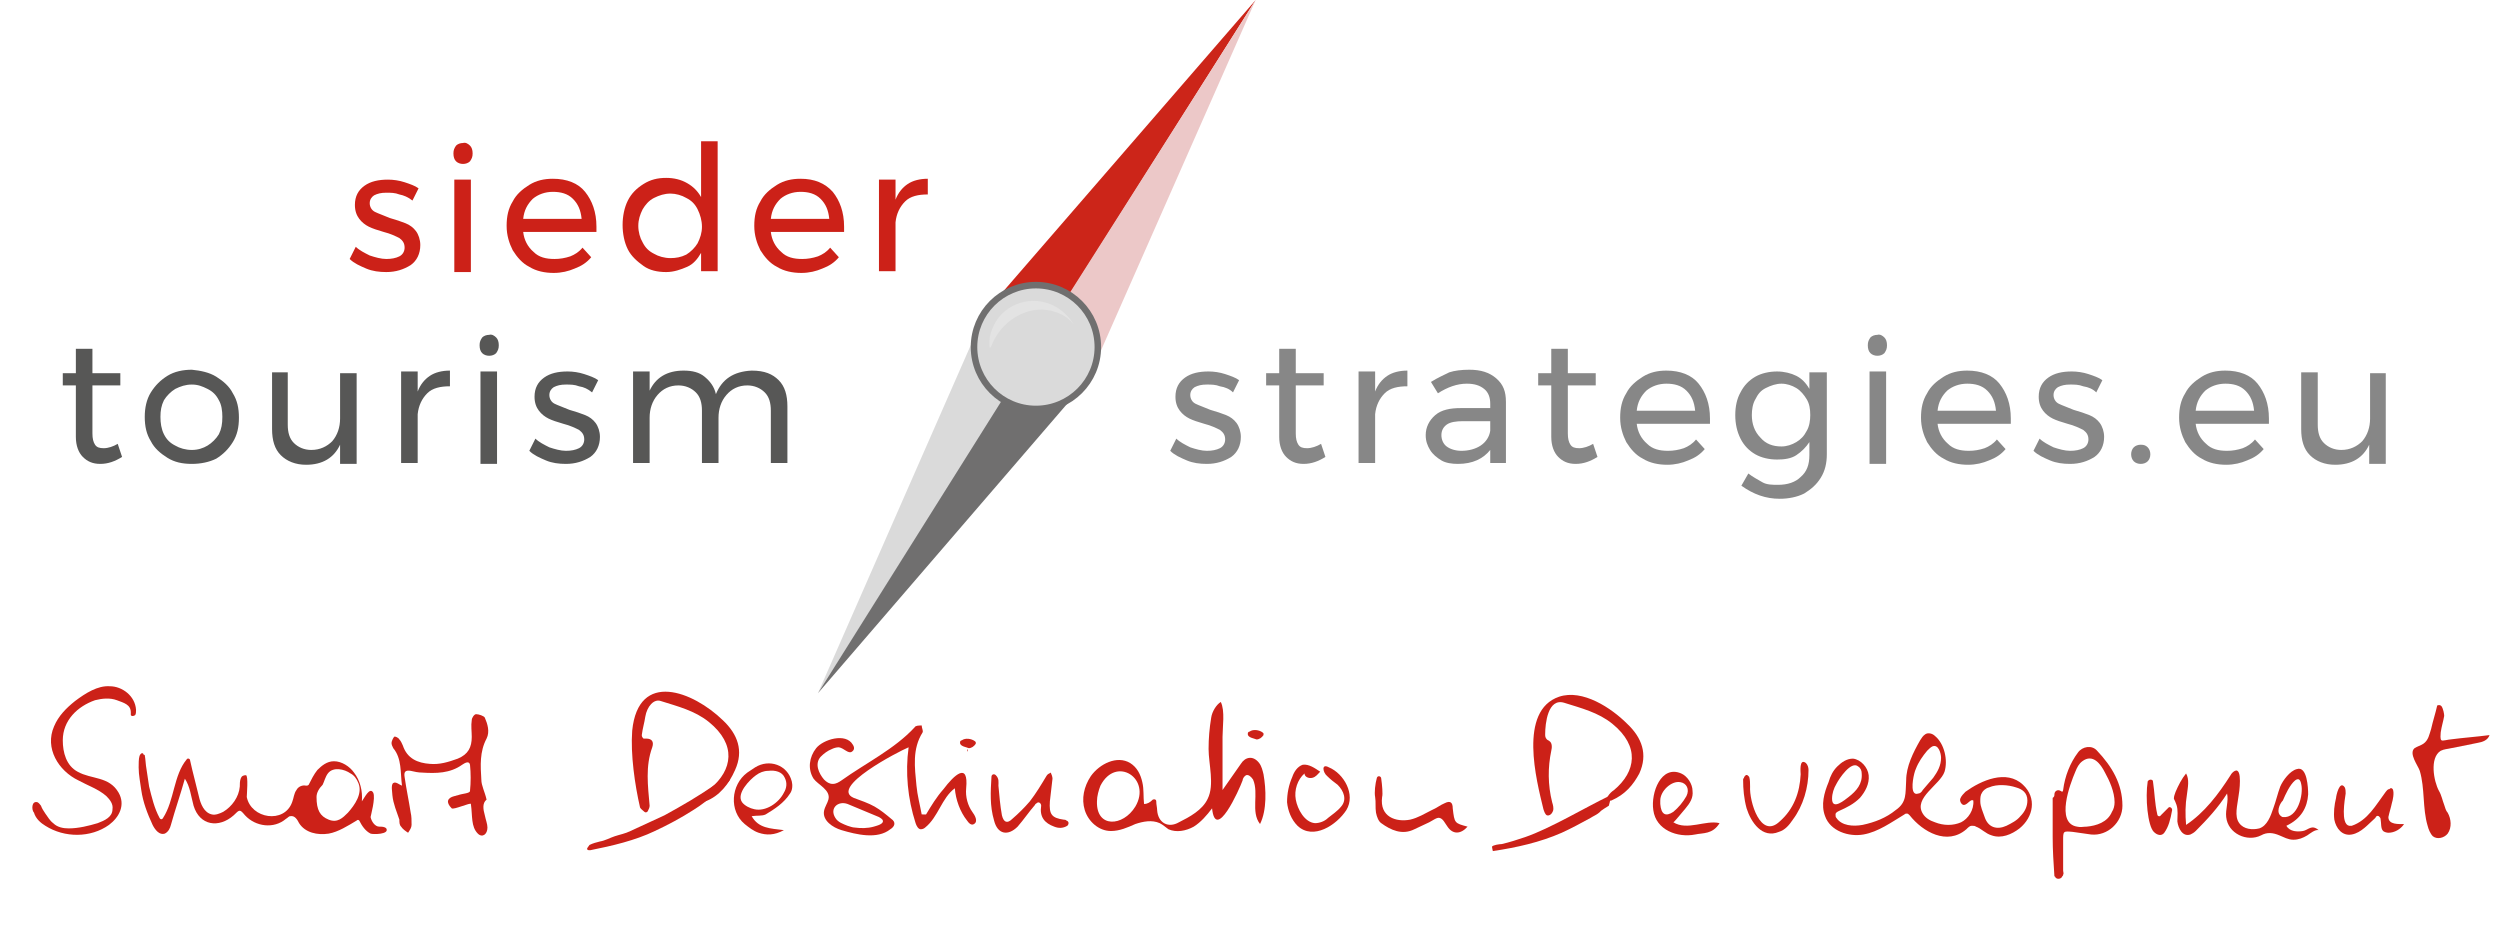<?xml version="1.0" encoding="utf-8"?>
<svg version="1.1" id="Ebene_1" xmlns="http://www.w3.org/2000/svg" xmlns:xlink="http://www.w3.org/1999/xlink" x="0px" y="0px"
	 viewBox="0 0 286.7 107" enable-background="new 0 0 286.7 107" xml:space="preserve">
<g>
	<path fill="#CC2118" d="M45.8,22.3c-0.5-0.2-1-0.2-1.5-0.2c-0.6,0-1,0.1-1.4,0.3c-0.3,0.2-0.5,0.5-0.5,0.9c0,0.4,0.2,0.8,0.6,1
		c0.4,0.2,1,0.4,1.7,0.7c0.7,0.2,1.3,0.4,1.8,0.6c0.5,0.2,0.9,0.5,1.2,0.9s0.5,1,0.5,1.6c0,1-0.4,1.8-1.1,2.3
		c-0.8,0.5-1.7,0.8-2.8,0.8c-0.8,0-1.6-0.1-2.3-0.4c-0.7-0.3-1.4-0.6-1.9-1.1l0.7-1.4c0.4,0.4,1,0.7,1.6,1c0.6,0.2,1.3,0.4,1.9,0.4
		c0.6,0,1.1-0.1,1.5-0.3c0.4-0.2,0.6-0.6,0.6-1c0-0.5-0.2-0.8-0.6-1.1c-0.4-0.2-1-0.5-1.8-0.7c-0.7-0.2-1.3-0.4-1.7-0.6
		c-0.4-0.2-0.8-0.5-1.1-0.9c-0.3-0.4-0.5-0.9-0.5-1.6c0-1,0.4-1.7,1.1-2.2c0.7-0.5,1.6-0.7,2.7-0.7c0.6,0,1.3,0.1,1.9,0.3
		c0.6,0.2,1.2,0.4,1.6,0.7l-0.7,1.4C46.8,22.6,46.3,22.4,45.8,22.3z"/>
	<path fill="#CC2118" d="M53.9,16.7c0.2,0.2,0.3,0.5,0.3,0.9s-0.1,0.6-0.3,0.9c-0.2,0.2-0.5,0.3-0.8,0.3c-0.3,0-0.6-0.1-0.8-0.3
		c-0.2-0.2-0.3-0.5-0.3-0.9s0.1-0.6,0.3-0.9c0.2-0.2,0.5-0.3,0.8-0.3C53.4,16.3,53.7,16.5,53.9,16.7z M52.2,20.6H54v10.6h-1.9V20.6z
		"/>
	<path fill="#CC2118" d="M67.1,22c0.8,1,1.3,2.3,1.3,4c0,0.3,0,0.5,0,0.6H60c0.1,0.9,0.5,1.7,1.2,2.3c0.6,0.6,1.4,0.8,2.4,0.8
		c0.6,0,1.2-0.1,1.8-0.3c0.5-0.2,1-0.5,1.4-1l1,1.1c-0.5,0.6-1.1,1-1.9,1.3c-0.7,0.3-1.5,0.5-2.4,0.5c-1,0-2-0.2-2.8-0.7
		c-0.8-0.4-1.4-1.1-1.9-1.9c-0.4-0.8-0.7-1.7-0.7-2.8s0.2-2,0.7-2.8c0.4-0.8,1.1-1.4,1.9-1.9c0.8-0.5,1.7-0.7,2.7-0.7
		C65,20.5,66.3,21,67.1,22z M66.7,25.1c-0.1-1-0.4-1.7-1-2.3c-0.6-0.6-1.4-0.8-2.3-0.8c-0.9,0-1.7,0.3-2.3,0.8
		c-0.6,0.6-1,1.3-1.1,2.3H66.7z"/>
	<path fill="#CC2118" d="M82.3,16.3v14.8h-1.9V29c-0.4,0.7-0.9,1.3-1.6,1.6s-1.5,0.6-2.4,0.6c-1,0-1.9-0.2-2.6-0.7s-1.4-1.1-1.8-1.9
		c-0.4-0.8-0.6-1.8-0.6-2.8c0-1,0.2-2,0.6-2.8s1-1.4,1.8-1.9c0.8-0.5,1.6-0.7,2.6-0.7c0.9,0,1.7,0.2,2.4,0.6
		c0.7,0.4,1.2,0.9,1.6,1.6v-6.4H82.3z M78.7,29.2c0.5-0.3,1-0.8,1.3-1.3c0.3-0.6,0.5-1.2,0.5-1.9c0-0.7-0.2-1.4-0.5-2
		s-0.7-1-1.3-1.3c-0.5-0.3-1.2-0.5-1.8-0.5c-0.7,0-1.3,0.2-1.9,0.5s-1,0.8-1.3,1.3c-0.3,0.6-0.5,1.2-0.5,1.9c0,0.7,0.2,1.4,0.5,1.9
		c0.3,0.6,0.7,1,1.3,1.3c0.5,0.3,1.2,0.5,1.9,0.5C77.5,29.6,78.1,29.5,78.7,29.2z"/>
	<path fill="#CC2118" d="M95.5,22c0.8,1,1.3,2.3,1.3,4c0,0.3,0,0.5,0,0.6h-8.4c0.1,0.9,0.5,1.7,1.2,2.3c0.6,0.6,1.4,0.8,2.4,0.8
		c0.6,0,1.2-0.1,1.8-0.3c0.5-0.2,1-0.5,1.4-1l1,1.1c-0.5,0.6-1.1,1-1.9,1.3c-0.7,0.3-1.5,0.5-2.4,0.5c-1,0-2-0.2-2.8-0.7
		c-0.8-0.4-1.4-1.1-1.9-1.9c-0.4-0.8-0.7-1.7-0.7-2.8s0.2-2,0.7-2.8c0.4-0.8,1.1-1.4,1.9-1.9c0.8-0.5,1.7-0.7,2.7-0.7
		C93.4,20.5,94.6,21,95.5,22z M95.1,25.1c-0.1-1-0.4-1.7-1-2.3c-0.6-0.6-1.4-0.8-2.3-0.8c-0.9,0-1.7,0.3-2.3,0.8
		c-0.6,0.6-1,1.3-1.1,2.3H95.1z"/>
	<path fill="#CC2118" d="M104.1,21.1c0.6-0.4,1.4-0.6,2.3-0.6v1.8c-1.1,0-2,0.2-2.6,0.8s-1,1.4-1.1,2.4v5.6h-1.9V20.6h1.9v2.3
		C103,22.1,103.5,21.5,104.1,21.1z"/>
	<path fill="#575756" d="M14,52.4c-0.8,0.5-1.6,0.8-2.5,0.8s-1.5-0.3-2-0.8s-0.8-1.3-0.8-2.3v-5.9H7.2v-1.4h1.5v-2.8h1.9v2.8h3.2
		v1.4h-3.2v5.5c0,0.6,0.1,1,0.3,1.3c0.2,0.3,0.5,0.4,1,0.4c0.5,0,1.1-0.2,1.6-0.5L14,52.4z"/>
	<path fill="#575756" d="M24.8,43.2c0.8,0.5,1.5,1.1,1.9,1.9c0.5,0.8,0.7,1.7,0.7,2.8s-0.2,2-0.7,2.8c-0.5,0.8-1.1,1.4-1.9,1.9
		C24,53,23,53.2,22,53.2c-1.1,0-2-0.2-2.8-0.7c-0.8-0.5-1.5-1.1-1.9-1.9c-0.5-0.8-0.7-1.7-0.7-2.8c0-1,0.2-2,0.7-2.8
		c0.5-0.8,1.1-1.4,1.9-1.9c0.8-0.5,1.8-0.7,2.8-0.7C23,42.5,24,42.7,24.8,43.2z M20.1,44.6c-0.5,0.3-1,0.8-1.3,1.3
		c-0.3,0.6-0.4,1.2-0.4,1.9c0,0.7,0.1,1.4,0.4,2c0.3,0.6,0.7,1,1.3,1.3c0.5,0.3,1.2,0.5,1.9,0.5c0.7,0,1.3-0.2,1.8-0.5
		c0.5-0.3,1-0.8,1.3-1.3c0.3-0.6,0.4-1.2,0.4-2c0-0.7-0.1-1.4-0.4-1.9c-0.3-0.6-0.7-1-1.3-1.3s-1.1-0.5-1.8-0.5
		C21.3,44.1,20.7,44.3,20.1,44.6z"/>
	<path fill="#575756" d="M40.9,42.6v10.6H39v-2.2c-0.7,1.5-2,2.3-3.9,2.3c-1.2,0-2.2-0.4-2.9-1.1c-0.7-0.7-1-1.7-1-3v-6.5H33v6
		c0,0.9,0.2,1.6,0.7,2.1s1.2,0.8,2,0.8c1,0,1.8-0.4,2.4-1c0.6-0.7,0.9-1.6,0.9-2.6v-5.2H40.9z"/>
	<path fill="#575756" d="M49.3,43.1c0.6-0.4,1.4-0.6,2.3-0.6v1.8c-1.1,0-2,0.2-2.6,0.8s-1,1.4-1.1,2.4v5.6H46V42.6h1.9v2.3
		C48.2,44.1,48.7,43.5,49.3,43.1z"/>
	<path fill="#575756" d="M56.9,38.7c0.2,0.2,0.3,0.5,0.3,0.9s-0.1,0.6-0.3,0.9c-0.2,0.2-0.5,0.3-0.8,0.3c-0.3,0-0.6-0.1-0.8-0.3
		c-0.2-0.2-0.3-0.5-0.3-0.9s0.1-0.6,0.3-0.9c0.2-0.2,0.5-0.3,0.8-0.3C56.4,38.3,56.7,38.5,56.9,38.7z M55.1,42.6H57v10.6h-1.9V42.6z
		"/>
	<path fill="#575756" d="M66.4,44.3c-0.5-0.2-1-0.2-1.5-0.2c-0.6,0-1,0.1-1.4,0.3c-0.3,0.2-0.5,0.5-0.5,0.9c0,0.4,0.2,0.8,0.6,1
		c0.4,0.2,1,0.4,1.7,0.7c0.7,0.2,1.3,0.4,1.8,0.6c0.5,0.2,0.9,0.5,1.2,0.9s0.5,1,0.5,1.6c0,1-0.4,1.8-1.1,2.3
		c-0.8,0.5-1.7,0.8-2.8,0.8c-0.8,0-1.6-0.1-2.3-0.4c-0.7-0.3-1.4-0.6-1.9-1.1l0.7-1.4c0.4,0.4,1,0.7,1.6,1c0.6,0.2,1.3,0.4,1.9,0.4
		c0.6,0,1.1-0.1,1.5-0.3c0.4-0.2,0.6-0.6,0.6-1c0-0.5-0.2-0.8-0.6-1.1c-0.4-0.2-1-0.5-1.8-0.7c-0.7-0.2-1.3-0.4-1.7-0.6
		c-0.4-0.2-0.8-0.5-1.1-0.9c-0.3-0.4-0.5-0.9-0.5-1.6c0-1,0.4-1.7,1.1-2.2c0.7-0.5,1.6-0.7,2.7-0.7c0.6,0,1.3,0.1,1.9,0.3
		c0.6,0.2,1.2,0.4,1.6,0.7l-0.7,1.4C67.4,44.6,67,44.4,66.4,44.3z"/>
	<path fill="#575756" d="M89.3,43.6c0.7,0.7,1,1.7,1,3v6.5h-1.9v-6c0-0.9-0.2-1.6-0.7-2.1c-0.5-0.5-1.2-0.8-2-0.8
		c-1,0-1.8,0.4-2.4,1.1s-0.9,1.6-0.9,2.6v5.2h-1.9v-6c0-0.9-0.2-1.6-0.7-2.1s-1.2-0.8-2-0.8c-1,0-1.8,0.4-2.4,1.1
		c-0.6,0.7-0.9,1.6-0.9,2.6v5.2h-1.9V42.6h1.9v2.2c0.7-1.5,2-2.3,3.9-2.3c1,0,1.8,0.2,2.4,0.7c0.6,0.5,1.1,1.1,1.3,2
		c0.7-1.7,2-2.6,4.1-2.7C87.7,42.5,88.6,42.9,89.3,43.6z"/>
	<path fill="#878787" d="M139.9,44.3c-0.5-0.2-1-0.2-1.5-0.2c-0.6,0-1,0.1-1.4,0.3c-0.3,0.2-0.5,0.5-0.5,0.9c0,0.4,0.2,0.8,0.6,1
		c0.4,0.2,1,0.4,1.7,0.7c0.7,0.2,1.3,0.4,1.8,0.6c0.5,0.2,0.9,0.5,1.2,0.9s0.5,1,0.5,1.6c0,1-0.4,1.8-1.1,2.3
		c-0.8,0.5-1.7,0.8-2.8,0.8c-0.8,0-1.6-0.1-2.3-0.4c-0.7-0.3-1.4-0.6-1.9-1.1l0.7-1.4c0.4,0.4,1,0.7,1.6,1c0.6,0.2,1.3,0.4,1.9,0.4
		c0.6,0,1.1-0.1,1.5-0.3c0.4-0.2,0.6-0.6,0.6-1c0-0.5-0.2-0.8-0.6-1.1c-0.4-0.2-1-0.5-1.8-0.7c-0.7-0.2-1.3-0.4-1.7-0.6
		c-0.4-0.2-0.8-0.5-1.1-0.9c-0.3-0.4-0.5-0.9-0.5-1.6c0-1,0.4-1.7,1.1-2.2c0.7-0.5,1.6-0.7,2.7-0.7c0.6,0,1.3,0.1,1.9,0.3
		c0.6,0.2,1.2,0.4,1.6,0.7l-0.7,1.4C141,44.6,140.5,44.4,139.9,44.3z"/>
	<path fill="#878787" d="M152,52.4c-0.8,0.5-1.6,0.8-2.5,0.8s-1.5-0.3-2-0.8s-0.8-1.3-0.8-2.3v-5.9h-1.5v-1.4h1.5v-2.8h1.9v2.8h3.2
		v1.4h-3.2v5.5c0,0.6,0.1,1,0.3,1.3c0.2,0.3,0.5,0.4,1,0.4c0.5,0,1.1-0.2,1.6-0.5L152,52.4z"/>
	<path fill="#878787" d="M159.1,43.1c0.6-0.4,1.4-0.6,2.3-0.6v1.8c-1.1,0-2,0.2-2.6,0.8s-1,1.4-1.1,2.4v5.6h-1.9V42.6h1.9v2.3
		C158,44.1,158.5,43.5,159.1,43.1z"/>
	<path fill="#878787" d="M170.9,53.1v-1.5c-0.8,1-2,1.6-3.7,1.6c-0.7,0-1.4-0.1-1.9-0.4s-1-0.7-1.3-1.2c-0.3-0.5-0.5-1-0.5-1.7
		c0-0.9,0.4-1.7,1.1-2.3c0.7-0.6,1.7-0.8,2.9-0.8h3.4v-0.5c0-0.7-0.2-1.3-0.7-1.7c-0.5-0.4-1.1-0.6-2-0.6c-1.1,0-2.2,0.4-3.3,1.1
		l-0.8-1.3c0.8-0.5,1.5-0.8,2.1-1.1c0.6-0.2,1.4-0.3,2.3-0.3c1.3,0,2.3,0.3,3.1,1s1.1,1.5,1.1,2.7l0,7H170.9z M169.8,51.1
		c0.6-0.4,1-1,1.1-1.7v-1.1h-3.1c-0.8,0-1.5,0.1-1.9,0.4c-0.4,0.3-0.6,0.7-0.6,1.2c0,0.5,0.2,1,0.6,1.3c0.4,0.3,1,0.5,1.7,0.5
		C168.4,51.7,169.2,51.5,169.8,51.1z"/>
	<path fill="#878787" d="M183.2,52.4c-0.8,0.5-1.6,0.8-2.5,0.8s-1.5-0.3-2-0.8s-0.8-1.3-0.8-2.3v-5.9h-1.5v-1.4h1.5v-2.8h1.9v2.8
		h3.2v1.4h-3.2v5.5c0,0.6,0.1,1,0.3,1.3c0.2,0.3,0.5,0.4,1,0.4c0.5,0,1.1-0.2,1.6-0.5L183.2,52.4z"/>
	<path fill="#878787" d="M194.8,44c0.8,1,1.3,2.3,1.3,4c0,0.3,0,0.5,0,0.6h-8.4c0.1,0.9,0.5,1.7,1.2,2.3c0.6,0.6,1.4,0.8,2.4,0.8
		c0.6,0,1.2-0.1,1.8-0.3c0.5-0.2,1-0.5,1.4-1l1,1.1c-0.5,0.6-1.1,1-1.9,1.3c-0.7,0.3-1.5,0.5-2.4,0.5c-1,0-2-0.2-2.8-0.7
		c-0.8-0.4-1.4-1.1-1.9-1.9c-0.4-0.8-0.7-1.7-0.7-2.8s0.2-2,0.7-2.8c0.4-0.8,1.1-1.4,1.9-1.9c0.8-0.5,1.7-0.7,2.7-0.7
		C192.7,42.5,194,43,194.8,44z M194.4,47.1c-0.1-1-0.4-1.7-1-2.3c-0.6-0.6-1.4-0.8-2.3-0.8c-0.9,0-1.7,0.3-2.3,0.8
		c-0.6,0.6-1,1.3-1.1,2.3H194.4z"/>
	<path fill="#878787" d="M209.5,42.6v9.5c0,1-0.2,1.9-0.7,2.7s-1.1,1.3-1.9,1.8c-0.8,0.4-1.8,0.6-2.8,0.6c-1.6,0-3-0.5-4.4-1.5
		l0.8-1.4c0.5,0.4,1.1,0.7,1.6,1s1.2,0.3,1.8,0.3c1.1,0,2-0.3,2.6-0.9c0.7-0.6,1-1.4,1-2.5v-1.5c-0.4,0.6-0.9,1.1-1.5,1.5
		c-0.6,0.4-1.4,0.5-2.2,0.5c-0.9,0-1.8-0.2-2.5-0.6s-1.3-1-1.7-1.8c-0.4-0.8-0.6-1.7-0.6-2.7c0-1,0.2-1.9,0.6-2.6
		c0.4-0.8,1-1.4,1.7-1.8s1.6-0.6,2.5-0.6c0.8,0,1.6,0.2,2.2,0.5s1.1,0.8,1.5,1.5v-1.9H209.5z M206,50.7c0.5-0.3,0.9-0.7,1.2-1.3
		c0.3-0.5,0.4-1.2,0.4-1.8c0-0.7-0.1-1.3-0.4-1.8c-0.3-0.5-0.7-1-1.2-1.3c-0.5-0.3-1.1-0.5-1.7-0.5s-1.2,0.2-1.8,0.5
		s-0.9,0.7-1.2,1.3c-0.3,0.5-0.4,1.2-0.4,1.8c0,1,0.3,1.9,1,2.6c0.6,0.7,1.4,1,2.4,1C204.9,51.2,205.5,51,206,50.7z"/>
	<path fill="#878787" d="M216.1,38.7c0.2,0.2,0.3,0.5,0.3,0.9s-0.1,0.6-0.3,0.9c-0.2,0.2-0.5,0.3-0.8,0.3c-0.3,0-0.6-0.1-0.8-0.3
		c-0.2-0.2-0.3-0.5-0.3-0.9s0.1-0.6,0.3-0.9c0.2-0.2,0.5-0.3,0.8-0.3C215.6,38.3,215.9,38.5,216.1,38.7z M214.4,42.6h1.9v10.6h-1.9
		V42.6z"/>
	<path fill="#878787" d="M229.3,44c0.8,1,1.3,2.3,1.3,4c0,0.3,0,0.5,0,0.6h-8.4c0.1,0.9,0.5,1.7,1.2,2.3c0.6,0.6,1.4,0.8,2.4,0.8
		c0.6,0,1.2-0.1,1.8-0.3c0.5-0.2,1-0.5,1.4-1l1,1.1c-0.5,0.6-1.1,1-1.9,1.3c-0.7,0.3-1.5,0.5-2.4,0.5c-1,0-2-0.2-2.8-0.7
		c-0.8-0.4-1.4-1.1-1.9-1.9c-0.4-0.8-0.7-1.7-0.7-2.8s0.2-2,0.7-2.8c0.4-0.8,1.1-1.4,1.9-1.9c0.8-0.5,1.7-0.7,2.7-0.7
		C227.2,42.5,228.5,43,229.3,44z M228.9,47.1c-0.1-1-0.4-1.7-1-2.3c-0.6-0.6-1.4-0.8-2.3-0.8c-0.9,0-1.7,0.3-2.3,0.8
		c-0.6,0.6-1,1.3-1.1,2.3H228.9z"/>
	<path fill="#878787" d="M238.9,44.3c-0.5-0.2-1-0.2-1.5-0.2c-0.6,0-1,0.1-1.4,0.3c-0.3,0.2-0.5,0.5-0.5,0.9c0,0.4,0.2,0.8,0.6,1
		c0.4,0.2,1,0.4,1.7,0.7c0.7,0.2,1.3,0.4,1.8,0.6c0.5,0.2,0.9,0.5,1.2,0.9s0.5,1,0.5,1.6c0,1-0.4,1.8-1.1,2.3
		c-0.8,0.5-1.7,0.8-2.8,0.8c-0.8,0-1.6-0.1-2.3-0.4c-0.7-0.3-1.4-0.6-1.9-1.1l0.7-1.4c0.4,0.4,1,0.7,1.6,1c0.6,0.2,1.3,0.4,1.9,0.4
		c0.6,0,1.1-0.1,1.5-0.3c0.4-0.2,0.6-0.6,0.6-1c0-0.5-0.2-0.8-0.6-1.1c-0.4-0.2-1-0.5-1.8-0.7c-0.7-0.2-1.3-0.4-1.7-0.6
		c-0.4-0.2-0.8-0.5-1.1-0.9c-0.3-0.4-0.5-0.9-0.5-1.6c0-1,0.4-1.7,1.1-2.2c0.7-0.5,1.6-0.7,2.7-0.7c0.6,0,1.3,0.1,1.9,0.3
		c0.6,0.2,1.2,0.4,1.6,0.7l-0.7,1.4C240,44.6,239.5,44.4,238.9,44.3z"/>
	<path fill="#878787" d="M246.3,51.3c0.2,0.2,0.3,0.5,0.3,0.8c0,0.3-0.1,0.6-0.3,0.8c-0.2,0.2-0.5,0.3-0.8,0.3
		c-0.3,0-0.6-0.1-0.8-0.3c-0.2-0.2-0.3-0.5-0.3-0.8c0-0.3,0.1-0.6,0.3-0.8s0.5-0.3,0.8-0.3C245.9,51,246.1,51.1,246.3,51.3z"/>
	<path fill="#878787" d="M258.9,44c0.8,1,1.3,2.3,1.3,4c0,0.3,0,0.5,0,0.6h-8.4c0.1,0.9,0.5,1.7,1.2,2.3c0.6,0.6,1.4,0.8,2.4,0.8
		c0.6,0,1.2-0.1,1.8-0.3c0.5-0.2,1-0.5,1.4-1l1,1.1c-0.5,0.6-1.1,1-1.9,1.3c-0.7,0.3-1.5,0.5-2.4,0.5c-1,0-2-0.2-2.8-0.7
		c-0.8-0.4-1.4-1.1-1.9-1.9c-0.4-0.8-0.7-1.7-0.7-2.8s0.2-2,0.7-2.8c0.4-0.8,1.1-1.4,1.9-1.9c0.8-0.5,1.7-0.7,2.7-0.7
		C256.8,42.5,258.1,43,258.9,44z M258.5,47.1c-0.1-1-0.4-1.7-1-2.3c-0.6-0.6-1.4-0.8-2.3-0.8c-0.9,0-1.7,0.3-2.3,0.8
		c-0.6,0.6-1,1.3-1.1,2.3H258.5z"/>
	<path fill="#878787" d="M273.6,42.6v10.6h-1.9v-2.2c-0.7,1.5-2,2.3-3.9,2.3c-1.2,0-2.2-0.4-2.9-1.1c-0.7-0.7-1-1.7-1-3v-6.5h1.9v6
		c0,0.9,0.2,1.6,0.7,2.1s1.2,0.8,2,0.8c1,0,1.8-0.4,2.4-1c0.6-0.7,0.9-1.6,0.9-2.6v-5.2H273.6z"/>
</g>
<g>
	<polygon fill="#CC2519" points="144,0 112.9,35.9 118.9,39.7 	"/>
	<polygon fill="#ECC8C8" points="144,0 124.8,43.5 118.8,39.7 	"/>
	<polygon fill="#DADADA" points="93.8,79.5 112.9,36 118.9,39.8 	"/>
	<polygon fill="#706F6F" points="93.8,79.5 124.8,43.5 118.8,39.7 	"/>
	<circle fill="#DADADA" stroke="#706F6F" stroke-width="0.75" stroke-miterlimit="10" cx="118.8" cy="39.8" r="7.1"/>
	<path fill="#E3E3E3" d="M113.8,39.4c1.3-3,4.6-4.6,7.3-3.6c0.9,0.3,1.6,0.8,2.1,1.5c-0.6-1-1.5-1.9-2.7-2.4
		c-2.7-1.1-5.7,0.2-6.7,2.8c-0.3,0.7-0.4,1.5-0.3,2.2C113.7,39.8,113.7,39.6,113.8,39.4z"/>
</g>
<g>
	<g>
		<path fill="#CC2118" d="M110.1,85.2c0,0,0-0.1,0-0.1c0-0.1,0.1-0.2,0.2-0.2c0.4-0.3,1.1-0.2,1.5,0.1c0,0,0.1,0.1,0.1,0.1
			c0,0.1,0,0.1,0,0.2c-0.2,0.3-0.5,0.5-0.8,0.5C110.9,85.7,110.1,85.6,110.1,85.2z"/>
		<path fill="#CC2118" d="M110.9,85.9C110.9,85.9,110.9,86,110.9,85.9c0.1,0.1,0.1,0.2,0,0.3"/>
		<path fill="#CC2118" d="M143.1,84.2c0,0,0-0.1,0-0.1c0-0.1,0.1-0.2,0.2-0.2c0.4-0.3,1.1-0.2,1.5,0.1c0,0,0.1,0.1,0.1,0.1
			c0,0.1,0,0.1,0,0.2c-0.2,0.3-0.5,0.5-0.8,0.5C143.9,84.7,143.1,84.6,143.1,84.2z"/>
	</g>
</g>
<g>
	<path fill="#CC2118" d="M16.6,86.6c0.1,0.5,0.1,1.1,0.2,1.6c0.1,0.7,0.2,1.3,0.3,2c0.3,1.2,0.6,2.5,1.2,3.6c0.1,0.2,0.3,0.2,0.4,0
		c1.3-2,1.2-4.9,2.7-6.7c0.1-0.2,0.4-0.1,0.4,0.1c0.3,1.4,0.7,2.8,1,4.1c0.2,0.9,0.6,1.9,1.5,2.1c0.4,0.1,0.9-0.1,1.3-0.3
		c1-0.6,1.8-1.7,1.9-2.9c0-0.3,0-0.6,0.1-0.9c0.1-0.3,0.3-0.4,0.6-0.4c0.3,0,0.1,2.3,0.1,2.5c0.5,2.5,4.3,3.1,5.2,0.6
		c0.2-0.5,0.2-1,0.5-1.4c0.2-0.4,0.7-0.6,1.1-0.5c0.1,0,0.2,0,0.3-0.1c0.3-0.6,0.6-1.2,1-1.7c0.5-0.5,1.1-1,1.9-1
		c0.9,0,1.8,0.6,2.3,1.3c0.7,0.9,1,2.1,0.9,3.3c0.3-0.4,0.9-1.7,1.3-1c0.3,0.6-0.3,2.7-0.3,2.8c0.1,0.5,0.5,1.1,1,1.1
		c0.3,0,0.6,0,0.8,0.2c0.4,0.7-1.5,0.7-1.8,0.6c-0.6-0.3-1-0.9-1.3-1.5C41.1,94,41,94,40.9,94.1c-1,0.6-2.1,1.3-3.2,1.5
		c-1.3,0.2-2.7-0.1-3.4-1.2c-0.2-0.4-0.5-0.9-1-0.8c-0.2,0-0.3,0.2-0.5,0.3c-1.4,1.2-3.5,0.9-4.7-0.4c-0.6-0.7-0.6-0.7-1.3,0
		c-1.7,1.5-3.9,1.2-4.6-1.1c-0.3-1.1-0.4-2.2-1-3.1c-0.5,1.8-1.1,3.5-1.6,5.3c-0.1,0.4-0.3,0.8-0.7,1c-0.6,0.2-1.1-0.4-1.4-1
		c-0.6-1.3-1.1-2.6-1.3-4c-0.1-0.8-0.3-1.7-0.3-2.6c0-0.4,0-1,0.1-1.3c0.1-0.3,0.4-0.5,0.5-0.1C16.5,86.5,16.6,86.6,16.6,86.6z
		 M36.3,91.4c0,1.5,0.4,2.2,1.4,2.6c1,0.4,1.6-0.2,2.2-0.8c0.8-0.9,1.7-2.2,1.2-3.4c-0.2-0.5-0.5-0.9-0.9-1.1c-0.7-0.5-2-0.8-2.6,0
		c-0.3,0.4-0.4,0.9-0.6,1.3C36.6,90.4,36.3,90.9,36.3,91.4z"/>
	<path fill="#CC2118" d="M226.3,91.8c-0.3-0.2-0.6,0.4-1,0.5c-0.3,0.1-0.6-0.4-0.5-0.7c0.1-0.3,0.4-0.6,0.6-0.8
		c1.8-1.3,4.7-2.6,6.6-0.8c1.6,1.5,1.2,3.7-0.4,5c-0.9,0.7-2.1,1.2-3.2,0.8c-0.7-0.2-1.2-0.8-1.8-1c-0.1-0.1-0.3-0.1-0.5-0.1
		c-0.2,0-0.4,0.2-0.6,0.4c-2.2,1.9-5,0.3-6.5-1.6c-0.1-0.1-0.2-0.2-0.3-0.2c-0.1,0-0.2,0-0.3,0.1c-1.5,0.9-3,2-4.7,2.3
		c-1.7,0.3-3.8-0.4-4.4-2.1c-0.5-1.3-0.1-2.7,0.4-3.9c0.2-0.7,0.5-1.3,1-1.8s1.1-0.9,1.8-0.9c0.9,0.1,1.7,1,1.8,1.9
		c0.1,1-0.4,1.9-1,2.6c-0.7,0.7-1.5,1.1-2.4,1.5c-0.2,0.1-0.4,0.2-0.4,0.4c0,0.2,0,0.3,0.1,0.4c0.6,0.9,1.9,1,3,0.8
		c1.4-0.3,2.7-0.8,3.8-1.7c1.3-0.9,1.1-1.9,1.2-3.4c0-1.6,0.8-3.2,1.6-4.6c0.2-0.3,0.3-0.5,0.6-0.7c0.3-0.2,0.8-0.1,1.1,0.2
		c1.1,0.9,1.5,2.8,1.1,4.1c-0.5,1.5-3.6,3-2.5,4.8c0.3,0.5,0.8,0.8,1.4,1c1,0.4,2.1,0.4,3,0C225.7,93.9,226.4,92.9,226.3,91.8z
		 M227.3,90.9c-0.2,0.3-0.2,0.6-0.2,1c0,0.6,0.3,1.2,0.5,1.8c0.4,1.2,1.4,1.5,2.5,1c0.6-0.3,1.2-0.6,1.6-1.1
		c0.5-0.5,0.8-1.1,0.8-1.8c0-0.9-0.6-1.3-1.3-1.5c-0.9-0.3-2.2-0.4-3.1,0C227.7,90.4,227.4,90.7,227.3,90.9z M219.5,90.9
		c0.1,0.1,0.2,0.2,0.5,0.1c0.2,0,0.4-0.2,0.5-0.4c0.4-0.5,0.8-0.9,1.2-1.4c0.5-0.7,0.9-1.4,0.9-2.3c0-0.5-0.3-1.6-1-1.3
		c-0.2,0.1-0.4,0.3-0.6,0.5c-0.5,0.6-1,1.3-1.3,2.1C219.5,88.6,219.1,90.4,219.5,90.9z M210.1,91.6
		C210.1,91.7,210.1,91.7,210.1,91.6c0,1.4,1.5,0.1,1.9-0.2c0.9-0.7,1.6-1.5,1.5-2.7c0-0.3-0.1-0.6-0.4-0.8c-0.8-0.7-2.2,1.4-2.5,2
		C210.3,90.4,210.1,91,210.1,91.6z"/>
	<path fill="#CC2118" d="M139,92.7c-0.6,0.8-1.3,1.6-2.1,2.1c-0.9,0.5-2,0.7-2.9,0.3c-0.3-0.2-0.6-0.5-1-0.7
		c-0.9-0.4-1.9-0.2-2.8,0.1c-0.9,0.4-1.8,0.8-2.8,0.8c-1.4,0-2.6-1.1-3-2.4c-0.4-1.3-0.1-2.7,0.7-3.9c1-1.4,3-2.4,4.5-1.5
		c0.8,0.5,1.2,1.3,1.4,2.2c0.2,0.8,0.1,1.7,0.2,2.5c0.4,0,0.7-0.2,1-0.5c0.2-0.1,0.4,0,0.4,0.2c0,0.4,0.1,0.7,0.1,1
		c0.1,1.5,1.3,2.1,2.5,1.4c1.2-0.6,2.7-1.4,3.3-2.7c0.8-1.6,0.1-4,0.1-5.7c0-1.2,0.1-2.4,0.3-3.6c0.1-0.7,0.6-1.5,1.1-1.8
		c0.5,1,0.2,2.9,0.2,4c0,2,0,4,0,6.1c0.7-1,1.4-2,2.1-3c0.5-0.8,1.4-1,2.1-0.1c0.3,0.4,0.4,0.9,0.5,1.3c0.3,1.7,0.4,4.1-0.4,5.7
		c-1.1-1.4-0.1-3.5-0.8-5.1c-0.2-0.3-0.5-0.6-0.8-0.5c-0.2,0.1-0.4,0.4-0.4,0.6C142.1,90.6,139.4,96.6,139,92.7z M125.8,91.9
		c-0.1,3.1,3,2.9,4.4,0.6c1.9-3.2-2.2-5.9-4-2.4C126,90.6,125.8,91.3,125.8,91.9z"/>
	<path fill="#CC2118" d="M106.2,93.4c0.6-1,1.2-2,2-2.9c1.2-1.6,2.9-3.2,2.6-0.1c-0.1,1,0.2,2,0.7,2.7c0.3,0.4,0.7,1.1,0.2,1.4
		c-0.3,0.2-0.6-0.1-0.8-0.4c-0.8-1-1.3-2.4-1.4-3.7c-1.5,1.1-1.9,3.3-3.4,4.5c-0.1,0.1-0.3,0.2-0.5,0.2c-0.3,0-0.5-0.4-0.6-0.7
		c-0.9-2.8-1.2-5.8-0.8-8.7c-1.2,0.5-9.1,4.6-6.3,5.8c0.8,0.3,1.7,0.6,2.4,1c0.7,0.4,1.3,0.9,1.9,1.4c0.6,0.4,0.4,0.9-0.1,1.2
		c-1.5,1.2-3.9,0.6-5.6,0.1c-1-0.3-2.2-1.1-2-2.2c0.1-0.5,0.4-0.9,0.5-1.3c0.3-1.1-1.2-1.7-1.7-2.4c-0.7-1.1-0.5-2.5,0.3-3.5
		c0.8-1,3.4-1.8,4.2-0.4c0.2,0.3,0.2,0.6-0.1,0.8c-0.4,0.3-0.9-0.4-1.5-0.5c-0.3,0-0.6,0.1-0.8,0.2c-0.5,0.2-0.9,0.5-1.3,0.9
		c-0.7,0.8-0.2,1.9,0.4,2.6c0.3,0.3,0.6,0.5,1,0.5c0.4,0,0.7-0.2,1-0.4c2.8-2,6.1-3.6,8.4-6.1c0.1-0.2,0.5-0.2,0.8-0.2
		c0,0.3,0.2,0.6,0.1,0.8c-1.2,1.9-0.9,4-0.7,6.1c0.1,1.1,0.4,2.2,0.6,3.3C105.9,93.4,106.1,93.4,106.2,93.4z M98,94.9
		c0.7,0.1,1.5,0.1,2.2-0.1c0.3-0.1,1.3-0.3,1-0.8c-0.1-0.1-0.2-0.2-0.4-0.3c-1.2-0.5-2.4-1-3.6-1.5c-1.1-0.4-2.1,0.5-1.4,1.6
		c0.3,0.5,0.9,0.7,1.4,0.9C97.5,94.8,97.8,94.9,98,94.9z"/>
	<path fill="#CC2118" d="M55.8,91.7c-0.5,0.4-0.4,1.1-0.2,1.8c0.1,0.5,0.3,1,0.3,1.4c0,0.8-0.6,1.2-1.1,0.7c-0.8-0.8-0.6-2-0.8-3.4
		c0-0.2-2,0.7-2.2,0.5c-0.7-0.7-0.5-1.2,0.3-1.4c0.1,0,0.3-0.1,0.4-0.1c0.5-0.2,1.4-0.2,1.4-0.5c0.1-1,0.1-2,0-3
		c-0.1-0.5-0.6-0.2-0.9,0c-1.4,1-3,1-4.6,0.9c-0.4,0-0.9-0.1-1.3-0.2c-0.6-0.1-0.8,0.1-0.7,0.7c0.2,1.4,0.5,2.8,0.7,4.1
		c0.1,0.4,0.1,0.9,0.1,1.4c0,0.3-0.2,0.6-0.4,0.9c-0.3-0.2-0.6-0.4-0.8-0.7c-0.2-0.2-0.2-0.5-0.2-0.8c-0.3-0.9-0.7-1.8-0.8-2.8
		c0-0.3-0.2-1.2,0.1-1.4c0.3-0.2,0.7,0.2,1,0.3c-0.2-1.5,0-3.1-1-4.3c-0.1-0.2-0.2-0.4-0.2-0.6c0-0.2,0.2-0.6,0.3-0.7
		c0.1-0.1,0.5,0.1,0.6,0.3c0.2,0.2,0.3,0.5,0.4,0.7c0.5,1.5,1.7,2,3.1,2.1c1.1,0.1,2.1-0.2,3.2-0.6c1.2-0.5,1.6-1.3,1.6-2.5
		c0-0.6-0.1-1.3,0-1.9c0-0.3,0.3-0.7,0.5-0.7c0.3,0,0.9,0.2,1,0.4c0.3,0.7,0.6,1.6,0.2,2.4c-0.8,1.5-0.7,3.1-0.6,4.7
		C55.2,90.1,55.6,90.8,55.8,91.7z"/>
	<path fill="#CC2118" d="M262.2,94.7c0.4,0.7,1.3,0.7,1.9,0.6c0.6-0.1,1-0.8,1.8-0.1c-0.4-0.1-1,0.4-1.3,0.6c-0.5,0.3-1,0.5-1.6,0.5
		c-0.6,0-1.1-0.3-1.6-0.5c-0.7-0.3-1.4-0.4-2.1,0c-1.6,0.8-3.8-0.2-4-2.1c-0.1-0.9,0.3-1.8,0.1-2.7c-1,1.6-2.3,3-3.6,4.3
		c-0.2,0.2-0.4,0.3-0.6,0.4c-0.9,0.3-1.4-0.7-1.5-1.5c0-0.6,0.1-1.3-0.1-1.9c-0.1-0.3-0.2-0.5-0.3-0.7c0-0.3,0.1-0.5,0.2-0.8
		c0.3-0.7,0.7-1.5,1.2-2.1c0.4,0.7,0.2,1.6,0.1,2.4c-0.2,1.2-0.2,2.3-0.1,3.5c2.1-1.4,3.7-3.5,5.1-5.7c0.1-0.2,0.3-0.4,0.5-0.5
		c0.9-0.4,0.5,2.5,0.4,3c-0.1,0.9-0.5,2.2,0.1,3c0.5,0.7,1.5,0.8,2.3,0.6c0.9-0.3,1.3-1.4,1.6-2.3c0.3-0.8,0.5-1.7,0.8-2.5
		c0.3-0.7,1.1-1.8,1.9-2c1.2-0.4,1.3,2.2,1.3,2.9C264.6,92.6,263.9,93.9,262.2,94.7z M261.6,93.6c0,0,0.1,0.1,0.2,0.1
		c1.7,0.2,2.4-2.6,2.1-3.8c-0.1-0.5-0.3-0.7-0.7-0.4c-0.6,0.5-1.1,1.6-1.4,2.3C261.4,92.2,261,93.2,261.6,93.6z"/>
	<path fill="#CC2118" d="M280,81c0.2,0.3,0.3,0.9,0.3,1.1c-0.1,0.6-0.3,1.2-0.4,1.9c0,0.2-0.1,0.8,0.1,0.9c0.1,0.1,0.8-0.1,1-0.1
		c1.5-0.2,3-0.3,4.5-0.5c-0.2,0.6-0.8,0.8-1.4,0.9c-1,0.2-2,0.4-3,0.6c-0.4,0.1-0.8,0.1-1.2,0.3c-1.3,0.8-0.8,3.5-0.2,4.6
		c0.3,0.5,0.4,1.1,0.6,1.6c0.1,0.3,0.2,0.7,0.4,0.9c0.4,0.7,0.5,1.7,0,2.4c-0.4,0.5-1.2,0.7-1.7,0.3c-0.3-0.3-0.5-0.8-0.6-1.2
		c-0.6-2-0.3-4.3-0.9-6.3c-0.2-0.6-1.3-2-0.6-2.6c0.3-0.2,0.7-0.3,1-0.5c0.6-0.4,0.7-1.1,0.9-1.7c0.2-0.9,0.5-1.8,0.7-2.7
		C279.8,80.8,279.9,80.9,280,81z"/>
	<path fill="#CC2118" d="M4.3,92C4.3,92,4.3,92,4.3,92c0.2,0.1,0.3,0.3,0.4,0.4C4.8,92.7,5,93,5.2,93.3c0.3,0.4,0.5,0.8,0.9,1.1
		C6.6,94.9,7.3,95,7.9,95c1.1,0,2.3-0.3,3.3-0.6c0.8-0.3,1.7-0.7,1.7-1.6c0.1-0.6-0.3-1.1-0.7-1.5c-0.9-0.8-2.1-1.2-3.2-1.8
		c-2.3-1.1-3.9-3.7-2.8-6.2c0.5-1.2,1.4-2.1,2.4-2.9c1.2-0.9,2.6-1.8,4-1.7c1.4,0,2.9,1.1,3,2.7c0,0.2,0,0.5-0.1,0.6s-0.4,0.2-0.5,0
		c0-0.1,0-0.2,0-0.3c0-0.9-0.8-1.1-1.6-1.4c-0.8-0.3-1.7-0.2-2.5,0c-2,0.7-3.7,2.3-3.7,4.6c0,1.4,0.4,2.9,1.7,3.6
		c1.6,0.9,3.6,0.5,4.7,2.4c0.8,1.4,0.1,2.8-1.1,3.7c-2.1,1.5-5.1,1.5-7.3,0.1c-0.5-0.3-1.1-0.8-1.3-1.5C3.6,92.9,3.6,91.8,4.3,92z"
		/>
	<path fill="#CC2118" d="M235.6,91.1c0-0.4,0.4-0.6,0.7-0.4c0.1,0,0.1,0.1,0.2,0.1c0.1-0.1,0.1-0.2,0.1-0.2c0.2-1.6,0.8-3.1,1.7-4.3
		c0.5-0.7,1.6-0.9,2.2-0.2c1.7,1.8,2.9,3.8,2.9,6.3c0,1.9-1.7,3.5-3.6,3.3c-0.7-0.1-1.4-0.2-2.1-0.3c-1.1-0.1-1.1-0.1-1.1,1
		c0,1.1,0,2.3,0,3.4c0,0.2,0.1,0.4,0,0.5c0,0.1,0,0.1-0.1,0.2c-0.1,0.3-0.6,0.4-0.8,0.1c0,0,0-0.1-0.1-0.1c-0.1-1.5-0.2-3-0.2-4.5
		c0-1.5,0-3,0-4.5C235.6,91.4,235.6,91.2,235.6,91.1z M242.5,92c0-1.2-0.6-2.5-1.1-3.4c-0.5-1-1.4-2.2-2.6-1.3
		c-0.4,0.3-0.6,0.7-0.8,1.2c-0.6,1.4-2.3,5.9,0.2,6.3c0.4,0.1,0.7,0,1.1,0c1.1-0.1,2.4-0.5,2.9-1.7C242.4,92.8,242.5,92.4,242.5,92z
		"/>
	<path fill="#CC2118" d="M80.9,91.9c-0.3,0.1-0.9-0.3-0.7-0.5c0.2-0.3,1-0.8,1.3-1c2.5-2.1,3-5-0.2-7.6c-1.6-1.3-3.6-1.8-5.5-2.4
		C75,80.1,74.2,81,74,82.2c-0.1,0.7-0.3,1.3-0.4,2.1c0,0.2,0.1,0.3,0.2,0.4c0.1,0,0.2,0,0.3,0c0.7,0,0.9,0.4,0.7,1
		c-0.8,2.2-0.5,4.4-0.3,6.7c0,0.2-0.1,0.4-0.2,0.6c-0.1,0.2-0.3,0.2-0.4,0.1c-0.2-0.2-0.4-0.3-0.5-0.5c-0.6-2.6-1.1-6.1-0.9-8.8
		c0.7-7,7-4.5,10.4-1.2c1.7,1.6,2.4,3.5,1.4,5.7C83.6,89.9,82.5,91.3,80.9,91.9z"/>
	<path fill="#CC2118" d="M151.4,88.5c-0.3,0.3-0.5,0.6-0.9,0.7s-0.9-0.1-0.9-0.5c-0.8,0.7-1.2,1.9-1,3c0.2,1.1,1,2.6,2.2,2.7
		c0.5,0,1.1-0.2,1.5-0.6c0.5-0.4,1.1-0.8,1.5-1.3c0.7-0.8,0.3-1.8-0.4-2.5c-0.4-0.3-0.8-0.6-1.2-1c-0.5-0.4-0.7-1.5,0.2-1
		c1.7,0.7,3.1,3.1,2,4.9c-1.1,1.7-3.8,3.5-5.6,1.8c-0.7-0.7-1.1-1.7-1.2-2.7c0-1,0.2-2,0.6-2.9c0.2-0.6,0.6-1.2,1.2-1.4
		C150.1,87.6,150.8,88.1,151.4,88.5z"/>
	<path fill="#CC2118" d="M86.2,93.6c0.8,1.4,2.1,1.4,3.7,1.6c-1.1,0.6-2,0.6-2.9,0.3c-0.6-0.2-1.1-0.6-1.6-1
		c-1.8-1.5-1.6-4.5,0.3-5.9c0.3-0.2,0.6-0.4,0.9-0.6c1.6-1,3.7-0.3,4.2,1.6c0.1,0.4,0.1,1-0.2,1.4c-0.7,1.1-1.8,1.8-2.8,2.4
		C87.4,93.6,86.8,93.5,86.2,93.6z M88.1,88.4c-0.5,0-1,0.2-1.4,0.5c-0.7,0.5-2.3,2.1-1.6,3.1c0.3,0.4,0.9,0.7,1.4,0.8
		c1.3,0.3,2.8-0.7,3.4-1.9c0.3-0.5,0.4-1.1,0.1-1.7C89.7,88.5,88.9,88.3,88.1,88.4z"/>
	<path fill="#CC2118" d="M113.7,89.1c0-0.3,0.3-0.4,0.5-0.2c0.4,0.4,0.3,0.8,0.3,1.2c0.1,1.1,0.2,2.3,0.4,3.4c0.2,0.8,0.6,1,1.2,0.4
		c0.7-0.6,1.4-1.3,2-2c0.7-0.9,1.3-1.9,1.9-2.9c0.1-0.2,0.3-0.3,0.5-0.4c0.1,0.2,0.2,0.5,0.2,0.7c-0.1,0.9-0.2,1.7-0.3,2.6
		c-0.1,1.5,0.2,1.9,1.6,2.1c0.1,0,0.2,0,0.3,0.1c0.3,0.1,0.3,0.4,0.1,0.6c-0.5,0.3-1,0.3-1.5,0.1c-1.1-0.4-1.7-1.1-1.5-2.4
		c0-0.3-0.3-0.5-0.5-0.3c-0.1,0.1-0.2,0.1-0.2,0.2c-0.7,0.8-1.3,1.7-2,2.5c-1.1,1.1-2.3,0.9-2.7-0.7
		C113.5,92.4,113.6,90.8,113.7,89.1z"/>
	<path fill="#CC2118" d="M274.4,90.5c0.2,0.4,0,1.3-0.1,1.6c-0.1,0.5-0.3,1.1-0.4,1.6c0,0.9,1.2,0.8,1.8,0.8c-0.4,0.6-1.1,1-1.8,1
		c-0.2,0-0.5-0.1-0.6-0.2c-0.3-0.3-0.2-0.9-0.3-1.4c0-0.1-0.1-0.2-0.2-0.3c-0.2-0.1-0.3,0-0.4,0.2c-0.8,0.7-1.6,1.7-2.7,1.9
		c-1.1,0.2-1.8-0.7-2-1.7c-0.1-0.8,0-1.7,0.2-2.5c0-0.2,0.4-2.1,1-1.2c0.1,0.2,0.1,0.5,0.1,0.7c-0.1,0.7-0.6,3.5,0.4,3.7
		c0.1,0,0.2,0,0.3,0c0.9-0.3,1.6-0.9,2.2-1.6s1.1-1.5,1.7-2.3c0.1-0.1,0.2-0.3,0.4-0.3C274.2,90.3,274.3,90.4,274.4,90.5z"/>
	<path fill="#CC2118" d="M191.9,94.3c1.6,1,3.7-0.3,5.3,0.1c-0.8,1.3-1.9,1.1-2.8,1.3c-2,0.4-4.5-0.5-4.8-2.8
		c-0.3-2,0.9-5.2,3.2-4.2c0.7,0.3,1.3,1.2,1.3,2c0.1,0.8-0.3,1.4-0.8,2C193.2,92.8,192,94.3,191.9,94.3z M190.4,91.8
		c0,0.1,0,0.3,0,0.4c0.1,1.2,0.6,1.5,1.5,0.9c0.6-0.5,1.1-1.1,1.5-1.8c0.4-0.8,0-1.5-0.7-1.6C191.7,89.5,190.4,90.7,190.4,91.8z"/>
	<path fill="#CC2118" d="M168.3,94.8c-0.8,0.9-1.7,0.9-2.3,0c-0.3-0.4-0.5-0.9-0.9-1c-0.3-0.1-0.8,0.3-1.2,0.5
		c-0.6,0.3-1.1,0.5-1.7,0.8c-1.4,0.7-2.7,0.1-3.8-0.7c-0.3-0.2-0.5-0.7-0.6-1.2c-0.1-0.6,0-1.2-0.1-1.8c-0.1-0.5,0-1.5,0.2-2.2
		c0.1-0.3,0.5-0.2,0.5,0.1c0.1,0.7,0.2,1.8,0.1,2.1c-0.3,2.3,1.6,2.9,3.2,2.6c0.9-0.2,1.7-0.7,2.5-1.1c0.5-0.2,1-0.6,1.5-0.8
		c0.6-0.3,0.9-0.1,0.9,0.6C166.8,94.4,166.8,94.4,168.3,94.8z"/>
	<path fill="#CC2118" d="M200,89.2c0-0.1,0.1-0.2,0.2-0.3c0.2-0.1,0.3,0.1,0.4,0.2c0.1,0.3,0.1,0.8,0.1,1.1c-0.1,1.7,1.2,6.1,3.4,4
		c1.6-1.4,2.3-3.3,2.4-5.4c0-0.2-0.2-1.9,0.6-1.3c0.2,0.2,0.3,0.5,0.3,0.8c0,2-0.6,4.1-1.8,5.7c-0.4,0.6-0.9,1.2-1.6,1.4
		c-1.9,0.8-3.2-1.1-3.7-2.7c-0.3-1.1-0.4-2.2-0.4-3.3C199.9,89.4,199.9,89.3,200,89.2z"/>
	<path fill="#CC2118" d="M246.9,89.6c0.2,1.3,0.2,2.5,0.5,3.8c0,0.2,0.3,0.3,0.4,0.1l0.9-0.9c0.1-0.1,0.4,0,0.4,0.3
		c-0.2,1.1-0.4,1.9-0.9,2.6c-0.3,0.4-0.8,0.3-1.2-0.1c-0.7-0.7-1-3.9-0.7-5.8C246.5,89.3,246.9,89.4,246.9,89.6z"/>
	<path fill="#CC2118" d="M79.5,92.9c-1.4,0.9-2.9,1.7-4.4,2.4c-2.3,1.1-4.9,1.7-7.4,2.2c-0.1,0-0.1,0-0.2,0c-0.4-0.1,0-0.4,0.1-0.6
		c0.4-0.2,0.8-0.3,1.2-0.4c0.6-0.1,1.1-0.4,1.7-0.6c0.6-0.2,1.2-0.3,1.8-0.6c1.3-0.6,2.6-1.2,3.9-1.8c2-1.1,4.1-2.3,5.9-3.6
		c0.3-0.2,1.8-1,1.6-0.5c-0.1,0.4-1.6,1.5-1.9,1.8c-0.3,0.3-0.7,0.5-1,0.8C80.4,92.3,80,92.6,79.5,92.9z"/>
</g>
<path fill="#CC2118" d="M184.8,91.8c-0.3,0.1-0.6-0.2-0.4-0.5c0.2-0.3,0.4-0.5,0.7-0.7c2.5-2.1,3-5-0.2-7.6
	c-1.6-1.3-3.6-1.8-5.5-2.4c-1.9-0.6-2.2,2.4-2.2,3.6c0,0.2,0,0.4,0.2,0.6c0.1,0.1,0.2,0.1,0.3,0.2c0.3,0.2,0.3,0.7,0.2,1.1
	c-0.4,1.9-0.4,3.9,0.1,5.9c0.1,0.3,0.2,0.7,0.1,1c-0.1,0.3-0.4,0.6-0.7,0.5c-0.2-0.1-0.3-0.4-0.4-0.7c-0.8-3.3-2.9-11.3,1.8-12.9
	c2.7-0.9,6,1.3,7.8,3.1c1.7,1.6,2.4,3.5,1.4,5.7C187.3,90,186.4,91.1,184.8,91.8z"/>
<path fill="#CC2118" d="M183.5,93.1c-0.3,0.3-0.8,0.5-1.1,0.7c-1.1,0.6-2.2,1.2-3.3,1.7c-2.5,1.1-5.2,1.7-7.9,2.1
	c0,0-0.1-0.4-0.1-0.5c0.1-0.2,0.9-0.3,1.1-0.3c0.9-0.2,1.8-0.5,2.7-0.8c2.9-1,6.9-3.4,9.6-4.7c0.4-0.2,0.1,0.7,0,1.1
	C184.5,92.4,183.5,93,183.5,93.1z"/>
</svg>
